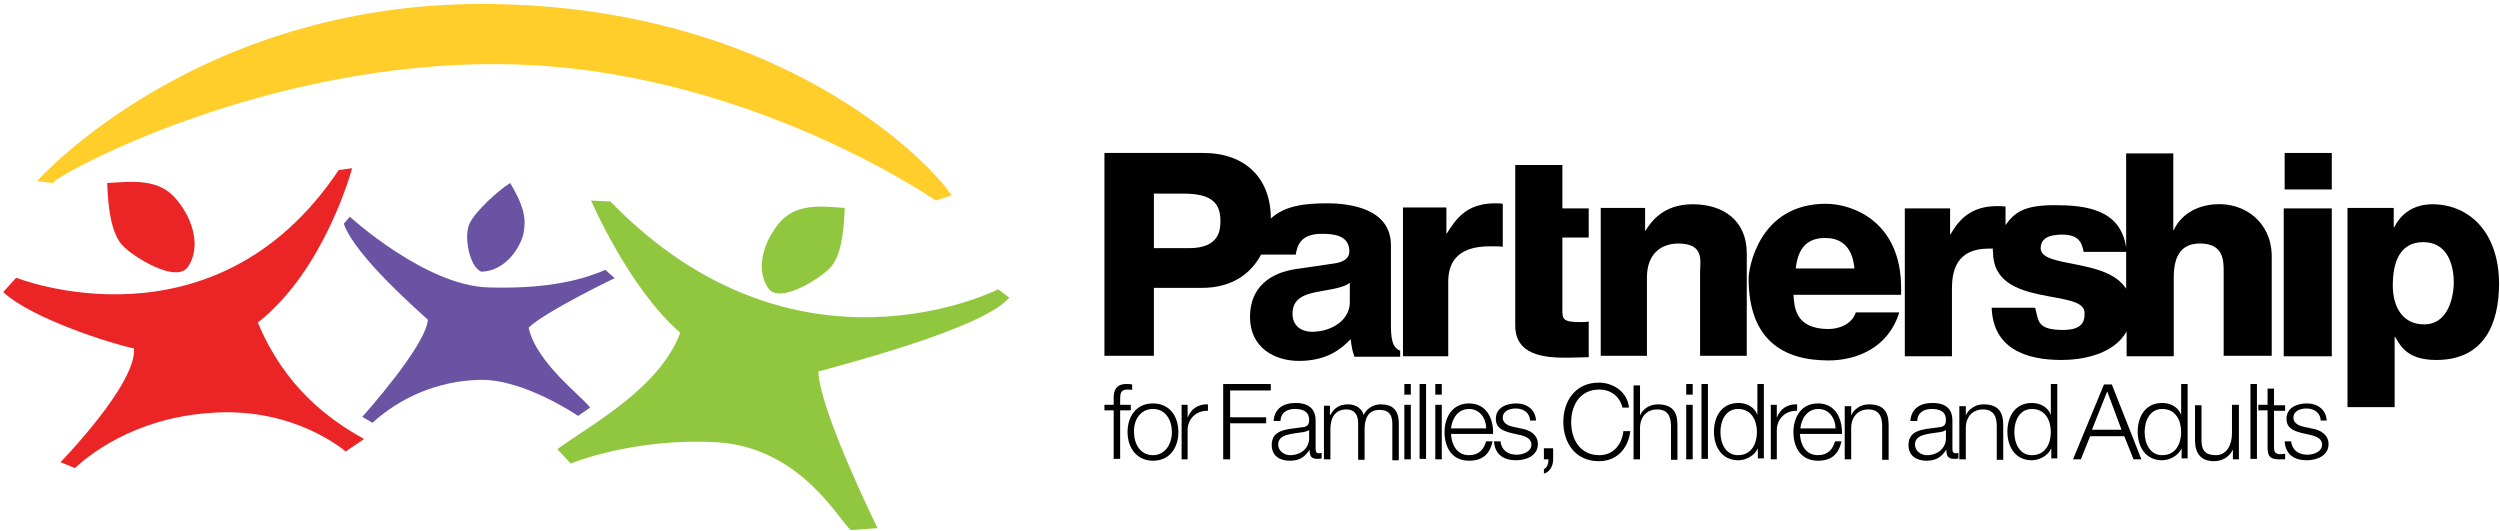 <svg xml:space="preserve" style="enable-background:new 0 0 541 115;" viewBox="0 0 541 115" height="115px" width="541px" y="0px" x="0px" id="Layer_1" xmlns:xlink="http://www.w3.org/1999/xlink" xmlns="http://www.w3.org/2000/svg"><g>	<path d="M23.2,39.6c0.2,6.4,1.1,11.1,3.3,13.5  c2.2,2.4,11.7,8.4,14.2,4.6c2.6-3.8,1.5-9.7-2.4-14.4C34.5,38.5,28.7,39.3,23.2,39.6" style="fill-rule:evenodd;clip-rule:evenodd;fill:#EB2426;"></path>	<path d="M0.7,63.2c6,5.7,23.7,11.3,28.3,12.2  c0.6,7.7-15.9,24.6-15.9,24.6l3.1,1.3c2.4-2.2,12.4-11,30.1-12c17.7-1.1,28.5,8.4,28.5,8.4l4-2.7c-8-4.4-17.3-11.5-23-25.2  c14.6-11.5,20.4-33.4,20.4-33.4l-2.9,0.4C46.3,77.2,3.5,60.1,3.5,60.1L0.7,63.2z" style="fill-rule:evenodd;clip-rule:evenodd;fill:#EB2426;"></path>	<path d="M75.7,46.9l-1.3,1.5c2.4,7.1,17.1,19.7,18.2,20.8  c-0.5,5.8-14.2,21-14.2,21l2.2,1.3c5.8-5.3,13.9-9.1,23.3-9.3c9.5-0.2,21.2,7.8,21.2,7.8l2.6-1.8c-1.5-2.2-11.7-9.7-13.3-17.3  C118,67.4,133,60.2,133,60.2l-2-1.8c-4.2,1.8-11.5,4.2-25.2,3.8C92.1,61.9,75.7,46.9,75.7,46.9" style="fill-rule:evenodd;clip-rule:evenodd;fill:#6A53A2;"></path>	<path d="M110.4,39.6c-2.4,1.5-7.5,6-8.8,8.8c-1.3,2.7,0,9.5,2.6,10.4  c5.5-0.2,8.6-5.7,9.1-8.4C113.8,47.7,113.7,45.1,110.4,39.6" style="fill-rule:evenodd;clip-rule:evenodd;fill:#6A53A2;"></path>	<path d="M182.8,45c-5.2-0.4-10.7-1.1-14.4,3.5  c-3.6,4.6-4.7,10.1-2.2,13.8c2.4,3.7,11.4-2.1,13.5-4.4C181.8,55.6,182.6,51.1,182.8,45" style="fill-rule:evenodd;clip-rule:evenodd;fill:#91C73E;"></path>	<path d="M218.4,64.4l-2.4-1.8c0,0-43.8,22.4-83.9-19l-4.2-0.2  c0,0,8.2,19,19.3,28.6c-4.4,11.9-19,19.7-26.6,25.2l2.9,3.1c0,0,13.5-5.6,31.6-4.6c18.1,1.1,26.4,16.8,29,19l5.8-0.4  c0,0-12.6-25.6-12.8-33.9C181.6,79.1,212.9,71.1,218.4,64.4" style="fill-rule:evenodd;clip-rule:evenodd;fill:#91C73E;"></path>	<path d="M8,39.2l3.4,0.4c1.1-1.9,45.9-26.5,97.8-25.7  c51.9,0.7,93.3,29.5,93.3,29.5l3.4-1.1c-2.2-4.1-33.2-39.9-97.8-41.4C43.4-0.7,8,39.2,8,39.2" style="fill-rule:evenodd;clip-rule:evenodd;fill:#FFCE2A;"></path>	<path d="M301,70.7V53.1c0-8-8.9-9.1-13.8-9.1c-4.5,0-9.1,0.4-12.2,3.3c0,0,0,0,0-0.1  c0-8.6-5.5-14.1-14.6-14.1H239v43.9h10.7V62.3H260c7.1,0,10.9-3.5,12.9-7.2h7.5c0.3-1.9,1-4.5,5.6-4.5c2.4,0,6,0.2,6,3.8  c0,1.8-1.8,2.4-3.2,2.6l-8.2,1.2c-5.8,0.8-10.1,4-10.1,10.4c0,6.7,5.4,9.5,10.6,9.5c6.2,0,9.2-2.7,11.2-4.7  c0.2,1.8,0.3,2.3,0.8,3.8h9.9v-1.3C301.9,75.4,301,74.6,301,70.7 M257.3,53.7h-7.6V41.9h6.4c5.6,0,8,1.7,8,5.8  C264.1,49.5,264.1,53.7,257.3,53.7 M292.1,65.4c0,4-4.1,6.4-8.2,6.4c-1.8,0-4.2-0.9-4.2-3.9c0-3.5,2.8-4.3,6.2-4.9  c3.8-0.6,5.3-1.1,6.2-1.8V65.4z" style="fill-rule:evenodd;clip-rule:evenodd;"></path>	<path d="M313.1,50.5H313v-5.6h-9.4v32.2h9.8V61c0-3.6,1.4-7.7,9-7.7  c0.9,0,2,0,2.8,0.1v-9.3c-0.6-0.1-1.3-0.1-1.9-0.1C317.4,44.1,315.2,47.2,313.1,50.5" style="fill-rule:evenodd;clip-rule:evenodd;"></path>	<path d="M338.1,35.7h-10.2v8.8v6.1v19.8c0,4.2,2.5,7,10.4,7h1.2  c1.4,0,2.9-0.1,4.3-0.1v-7.7c-0.7,0.1-1.3,0.1-1.9,0.1c-3.7,0-3.8-0.7-3.8-2.6V51.4h5.7v-6.3h-5.7V35.7z" style="fill-rule:evenodd;clip-rule:evenodd;"></path>	<path d="M366.3,44.2c-6.4,0-9,3.8-10.2,5.7H356v-4.9h-9.6v32h10v-17  c0-4.9,2.9-7.3,6.8-7.3c5.7,0,4.7,3.8,4.7,6.2v18.1H378V54.8C378,47.7,372.9,44.2,366.3,44.2" style="fill-rule:evenodd;clip-rule:evenodd;"></path>	<path d="M395.1,44.1c-14.6,0-16.7,14.2-16.7,16.1c0,13.4,7.5,17.8,17.3,17.8  c5.9,0,12.9-2.6,15.3-10.4h-9.4c-0.7,2.3-3.3,3.6-5.9,3.6c-7.4,0-7.4-5-7.6-7.4h23.3v-1.5C411.4,48.1,401.1,44.1,395.1,44.1   M388.6,58.1c0.5-4.5,2.5-6.6,6.4-6.6c2.6,0,5.8,1.1,6.3,6.6H388.6z" style="fill-rule:evenodd;clip-rule:evenodd;"></path>	<path d="M479.4,44.2c-4.8,0.3-7.8,2.9-9,5.6h-0.1V33.2h-10.2v20.4  c-1.2-8.4-8.9-9.2-15.5-9.2c-6.5,0-8.6,1.5-10.6,4.3v-4c-0.6-0.1-1.2-0.1-1.8-0.1c-5.6,0-8.2,2.8-10.1,6.1H422v-5.6h-9.8v32h10.2  V62.5c0-3.6,0.8-8.7,7.9-8.7c0.3,0,0.7,0,1,0c-0.2,0.7,0,0.1,0,0.8c0,12.2,19.8,7.7,19.8,13.1c0,1.2,0.1,3.7-4.6,3.7  c-5.8,0-5.3-2-6.1-4.8h-9.4c0.3,8.7,7.2,11.3,15.1,11.3c4.3,0,11.3-1.1,14.1-6.2v5.4h10.2V60c0-5,1.9-7.4,5.9-7.3  c5,0.1,4.9,3.9,4.9,6.2v18.1h10.4V55.3C491.5,48.1,485.8,43.8,479.4,44.2 M441.6,53.7c0-1.4,0.8-2.7,3.8-2.9  c4.4-0.3,5.1,1.6,5.5,3.7h9.2v8C455.9,55.8,441.6,58.1,441.6,53.7" style="fill-rule:evenodd;clip-rule:evenodd;"></path>	<rect height="32" width="10.4" style="fill-rule:evenodd;clip-rule:evenodd;" y="45.1" x="494.2"></rect>	<rect height="7.9" width="10.2" style="fill-rule:evenodd;clip-rule:evenodd;" y="33.1" x="494.4"></rect>	<path d="M526.7,44.2c-4.9-0.1-7.4,2.6-8.6,5h-0.1v-4.2h-10v43.1h10.2V72.9h0.1  c1.1,1.8,2.5,5,8.9,5c10.3,0,13.6-7.7,13.6-16.6C540.7,50.1,534.3,44.4,526.7,44.2 M524.6,70.2c-4.9,0-6.8-4.1-6.8-8.4  c0-4.7,1.3-9.4,6.6-9.4c4.9,0,6.6,4.3,6.6,8.9C530.9,64.9,529.5,70.2,524.6,70.2" style="fill-rule:evenodd;clip-rule:evenodd;"></path>	<path d="M244.7,87.6h-2.3v-1c0-1.3,0-2.3,1.6-2.3c0.3,0,0.7,0,1,0.1v-1.2c-0.5-0.1-0.8-0.1-1.2-0.1c-2.3,0-2.9,1.4-2.8,3.4v1.1h-2  v1.2h2v10.5h1.4V88.8h2.3V87.6z"></path>	<path d="M249.5,88.5c2.8,0,4.1,2.5,4.1,5c0,2.5-1.4,5-4.1,5c-2.8,0-4.1-2.5-4.1-5  C245.3,91,246.7,88.5,249.5,88.5 M249.5,87.3c-3.6,0-5.5,2.8-5.5,6.2c0,3.4,2,6.2,5.5,6.2c3.6,0,5.5-2.8,5.5-6.2  C255,90.1,253.1,87.3,249.5,87.3" style="fill-rule:evenodd;clip-rule:evenodd;"></path>	<path d="M255.6,99.4h1.4v-6.3c0-2.4,1.8-4.3,4.4-4.2v-1.4c-2.1-0.1-3.7,1-4.4,2.9h0v-2.8h-1.3V99.4z"></path>	<polygon points="264.7,99.4 266.2,99.4 266.2,91.6 274,91.6 274,90.3 266.2,90.3 266.2,84.5 275,84.5 275,83.1 264.7,83.1"></polygon>	<path d="M277.1,91.2c0-1.9,1.4-2.7,3.1-2.7c1.7,0,3.1,0.5,3.1,2.4  c0,1.3-0.7,1.5-1.8,1.6c-3.1,0.4-6.3,0.5-6.3,3.8c0,2.4,1.8,3.4,3.9,3.4c2.3,0,3.3-0.9,4.3-2.4h0c0,1.2,0.2,2,1.7,2  c0.4,0,0.6,0,0.9-0.1v-1.2c-0.1,0-0.3,0.1-0.5,0.1c-0.6,0-0.8-0.3-0.8-0.9v-6.2c0-3.1-2.3-3.8-4.3-3.8c-2.7,0-4.6,1.2-4.8,3.9  H277.1z M283.3,94.8c0,2.3-1.9,3.7-4.1,3.7c-1.3,0-2.6-0.9-2.6-2.3c0-2.3,3-2.3,5.5-2.7c0.4-0.1,1-0.2,1.2-0.5h0V94.8z" style="fill-rule:evenodd;clip-rule:evenodd;"></path>	<path d="M286.5,99.4h1.4v-6.5c0-2.5,1-4.3,3.5-4.3c1.8,0,2.5,1.3,2.5,2.9v8h1.4v-6.6c0-2.2,0.7-4.2,3.2-4.2c2,0,2.8,1,2.8,3v7.9  h1.4v-8c0-2.8-1.3-4.1-3.9-4.1c-1.5,0-3,0.8-3.7,2.3c-0.4-1.5-1.8-2.3-3.4-2.3c-1.9,0-3.1,0.9-3.8,2.3h-0.1v-2h-1.3V99.4z"></path>	<path d="M303.9,85.4h1.4v-2.3h-1.4V85.4z M303.9,99.4h1.4V87.6h-1.4V99.4z" style="fill-rule:evenodd;clip-rule:evenodd;"></path>	<rect height="16.2" width="1.4" y="83.1" x="307.2"></rect>	<path d="M310.6,85.4h1.4v-2.3h-1.4V85.4z M310.6,99.4h1.4V87.6h-1.4V99.4z" style="fill-rule:evenodd;clip-rule:evenodd;"></path>	<path d="M314,92.7c0.2-2.1,1.5-4.2,3.9-4.2c2.3,0,3.7,2,3.7,4.2H314z M323.1,93.9  c0.1-3.3-1.4-6.6-5.2-6.6c-3.7,0-5.3,3.1-5.3,6.2c0,3.3,1.6,6.2,5.3,6.2c3,0,4.5-1.5,5.1-4.2h-1.4c-0.5,1.8-1.6,3-3.7,3  c-2.8,0-3.8-2.5-3.9-4.6H323.1z" style="fill-rule:evenodd;clip-rule:evenodd;"></path>	<path d="M332.4,91.1c-0.1-2.5-2-3.8-4.3-3.8c-2.1,0-4.4,0.9-4.4,3.3c0,2,1.4,2.6,3.3,3.1l1.8,0.4c1.3,0.3,2.6,0.8,2.6,2.1  c0,1.6-1.9,2.2-3.2,2.2c-1.9,0-3.3-1-3.5-2.9h-1.4c0.2,2.9,2.1,4.1,4.8,4.1c2.2,0,4.7-1,4.7-3.5c0-2-1.7-3-3.3-3.3l-1.9-0.4  c-1-0.2-2.4-0.7-2.4-2c0-1.5,1.5-2,2.8-2c1.6,0,3,0.8,3.1,2.6H332.4z"></path>	<path d="M334.1,97v2.4h1c0,0.8-0.3,1.9-1,2.1v1c1.4-0.4,2-1.8,2-3.1V97H334.1z"></path>	<path d="M352.5,88.1c-0.4-3.4-3.5-5.3-6.5-5.3c-5.1,0-7.7,4-7.7,8.5c0,4.4,2.5,8.5,7.7,8.5c3.8,0,6.3-2.6,6.8-6.5h-1.5  c-0.3,2.9-2.2,5.2-5.2,5.2c-4.3,0-6.1-3.6-6.1-7.1c0-3.6,1.8-7.1,6.1-7.1c2.4,0,4.4,1.4,5,3.9H352.5z"></path>	<path d="M353.5,99.4h1.4v-6.8c0-2.3,1.4-4,3.7-4c2.3,0,3,1.5,3,3.6v7.3h1.4v-7.5c0-2.8-1-4.5-4.3-4.5c-1.7,0-3.2,1-3.8,2.4h0v-6.5  h-1.4V99.4z"></path>	<path d="M364.9,85.4h1.4v-2.3h-1.4V85.4z M364.9,99.4h1.4V87.6h-1.4V99.4z" style="fill-rule:evenodd;clip-rule:evenodd;"></path>	<rect height="16.2" width="1.4" y="83.1" x="368.2"></rect>	<path d="M381.7,83.1h-1.4v6.7h0c-0.6-1.7-2.3-2.6-4.1-2.6c-3.6,0-5.3,2.9-5.3,6.2  c0,3.3,1.7,6.2,5.3,6.2c1.7,0,3.6-1.1,4.2-2.6h0v2.2h1.3V83.1z M372.3,93.5c0-2.4,1.1-5,3.8-5c3,0,4.1,2.6,4.1,5c0,2.4-1.1,5-4.1,5  C373.4,98.5,372.3,95.9,372.3,93.5" style="fill-rule:evenodd;clip-rule:evenodd;"></path>	<path d="M383.1,99.4h1.4v-6.3c0-2.4,1.8-4.3,4.4-4.2v-1.4c-2.1-0.1-3.7,1-4.4,2.9h0v-2.8h-1.3V99.4z"></path>	<path d="M389.6,92.7c0.2-2.1,1.5-4.2,3.9-4.2c2.3,0,3.7,2,3.7,4.2H389.6z   M398.6,93.9c0.1-3.3-1.4-6.6-5.2-6.6c-3.7,0-5.3,3.1-5.3,6.2c0,3.3,1.6,6.2,5.3,6.2c3,0,4.5-1.5,5.1-4.2h-1.4  c-0.5,1.8-1.6,3-3.7,3c-2.8,0-3.8-2.5-3.9-4.6H398.6z" style="fill-rule:evenodd;clip-rule:evenodd;"></path>	<path d="M399.2,99.4h1.4v-6.8c0-2.3,1.4-4,3.7-4c2.3,0,3,1.5,3,3.6v7.3h1.4v-7.5c0-2.8-1-4.5-4.3-4.5c-1.7,0-3.2,1-3.8,2.4h0v-2  h-1.4V99.4z"></path>	<path d="M414.9,91.2c0-1.9,1.4-2.7,3.1-2.7c1.7,0,3.1,0.5,3.1,2.4  c0,1.3-0.7,1.5-1.8,1.6c-3.1,0.4-6.3,0.5-6.3,3.8c0,2.4,1.8,3.4,3.9,3.4c2.2,0,3.3-0.9,4.3-2.4h0c0,1.2,0.2,2,1.7,2  c0.4,0,0.6,0,0.9-0.1v-1.2c-0.1,0-0.3,0.1-0.5,0.1c-0.6,0-0.8-0.3-0.8-0.9v-6.2c0-3.1-2.2-3.8-4.3-3.8c-2.7,0-4.6,1.2-4.8,3.9  H414.9z M421.1,94.8c0,2.3-1.9,3.7-4.1,3.7c-1.3,0-2.6-0.9-2.6-2.3c0-2.3,3-2.3,5.5-2.7c0.4-0.1,1-0.2,1.2-0.5h0V94.8z" style="fill-rule:evenodd;clip-rule:evenodd;"></path>	<path d="M424,99.4h1.4v-6.8c0-2.3,1.4-4,3.7-4c2.3,0,3,1.5,3,3.6v7.3h1.4v-7.5c0-2.8-1-4.5-4.3-4.5c-1.7,0-3.2,1-3.8,2.4h0v-2H424  V99.4z"></path>	<path d="M445.2,83.1h-1.4v6.7h0c-0.6-1.7-2.3-2.6-4.1-2.6c-3.6,0-5.3,2.9-5.3,6.2  c0,3.3,1.7,6.2,5.3,6.2c1.7,0,3.6-1.1,4.2-2.6h0v2.2h1.3V83.1z M435.9,93.5c0-2.4,1.1-5,3.8-5c3,0,4.1,2.6,4.1,5c0,2.4-1.1,5-4.1,5  C437,98.5,435.9,95.9,435.9,93.5" style="fill-rule:evenodd;clip-rule:evenodd;"></path>	<path d="M456,84.7l3.1,8.3h-6.4L456,84.7z M448.6,99.4h1.7l2-5h7.4l2,5h1.7  l-6.4-16.2h-1.7L448.6,99.4z" style="fill-rule:evenodd;clip-rule:evenodd;"></path>	<path d="M473.5,83.1H472v6.7h0c-0.6-1.7-2.3-2.6-4.1-2.6c-3.6,0-5.3,2.9-5.3,6.2  c0,3.3,1.7,6.2,5.3,6.2c1.7,0,3.6-1.1,4.2-2.6h0v2.2h1.3V83.1z M464.1,93.5c0-2.4,1.1-5,3.8-5c3,0,4.1,2.6,4.1,5c0,2.4-1.1,5-4.1,5  C465.2,98.5,464.1,95.9,464.1,93.5" style="fill-rule:evenodd;clip-rule:evenodd;"></path>	<path d="M484.4,87.6H483v6.2c0,2.4-1.1,4.7-3.5,4.7c-2.3,0-3.1-1.1-3.1-3.2v-7.6h-1.4v7.6c0,2.7,1.2,4.5,4.1,4.5  c1.8,0,3.3-0.9,4.1-2.5h0v2.1h1.3V87.6z"></path>	<rect height="16.2" width="1.4" y="83.1" x="487"></rect>	<path d="M492.1,84.1h-1.4v3.5h-2v1.2h2v8c0,2,0.6,2.6,2.5,2.6c0.4,0,0.8,0,1.3,0v-1.2c-0.4,0-0.8,0.1-1.2,0.1  c-1-0.1-1.2-0.6-1.2-1.5v-7.9h2.4v-1.2h-2.4V84.1z"></path>	<path d="M503.5,91.1c-0.1-2.5-2-3.8-4.3-3.8c-2.1,0-4.4,0.9-4.4,3.3c0,2,1.4,2.6,3.3,3.1l1.8,0.4c1.3,0.3,2.6,0.8,2.6,2.1  c0,1.6-1.9,2.2-3.2,2.2c-1.9,0-3.3-1-3.5-2.9h-1.4c0.2,2.9,2.1,4.1,4.8,4.1c2.2,0,4.7-1,4.7-3.5c0-2-1.7-3-3.3-3.3l-1.9-0.4  c-1-0.2-2.4-0.7-2.4-2c0-1.5,1.5-2,2.8-2c1.6,0,3,0.8,3.1,2.6H503.5z"></path></g></svg>
